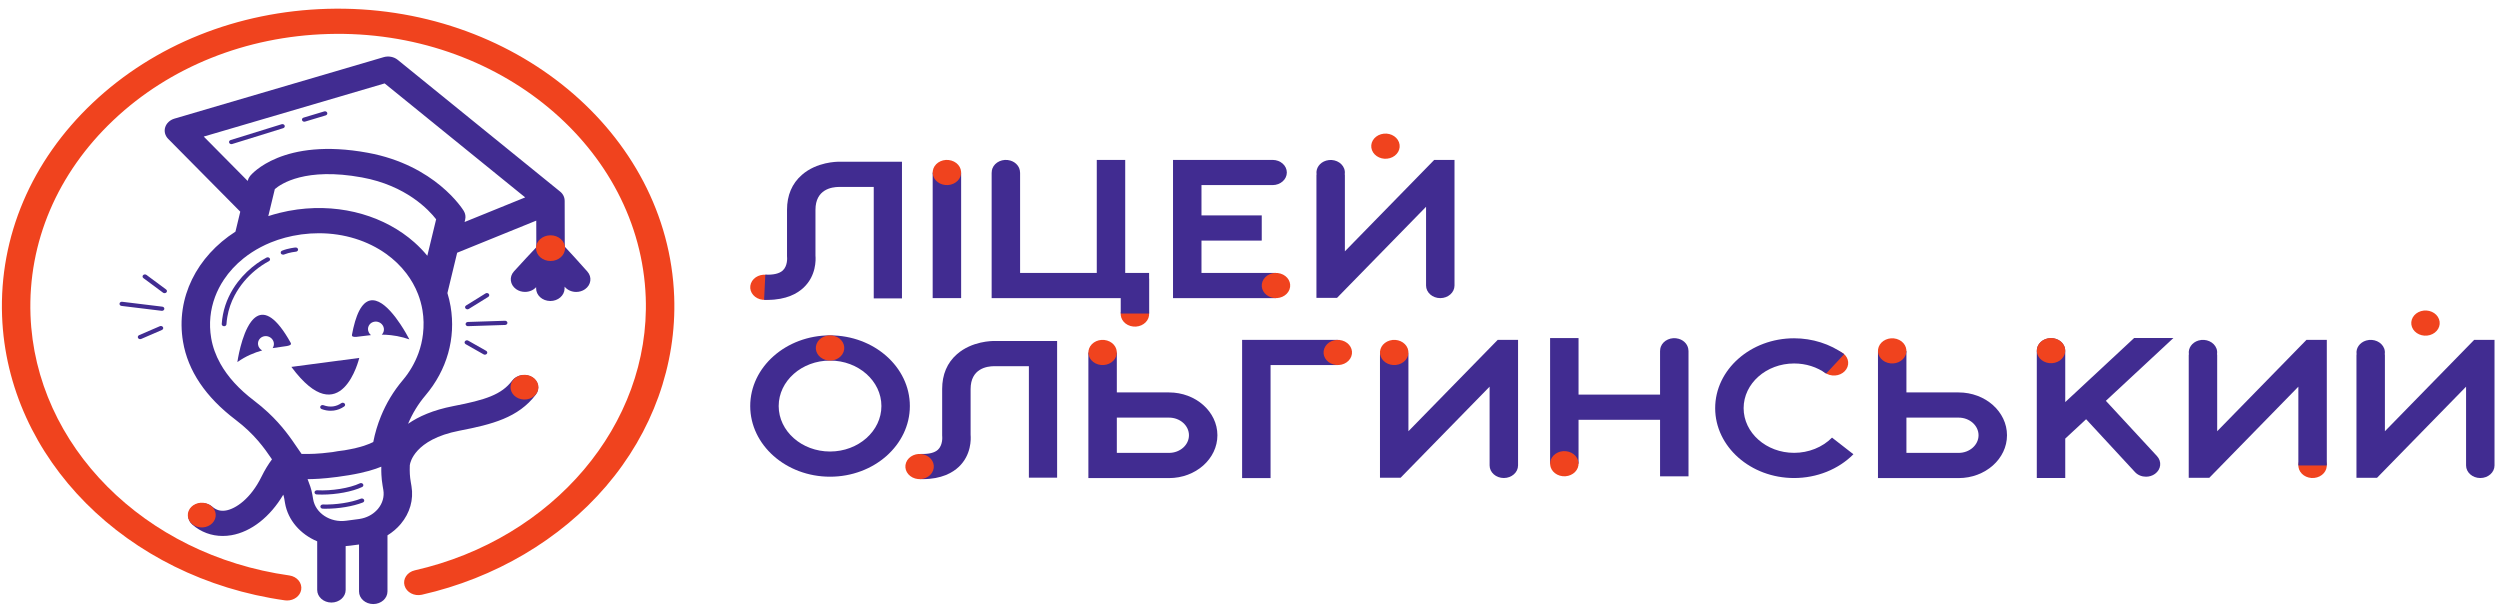 <svg xmlns="http://www.w3.org/2000/svg" width="213" height="52" viewBox="0 0 213 52" fill="none"><path d="M102.366 23.253V20.497H107.469C107.48 20.497 107.49 20.495 107.501 20.494V18.354C107.49 18.354 107.48 18.351 107.469 18.351H102.366V15.77H108.426C109.095 15.77 109.638 15.289 109.638 14.697C109.638 14.104 109.095 13.624 108.426 13.624H99.941V25.4H108.713V23.253H102.366Z" fill="#412C91"></path><path d="M109.863 24.664C109.653 25.226 108.967 25.532 108.332 25.345C107.697 25.159 107.351 24.552 107.562 23.989C107.773 23.426 108.459 23.121 109.094 23.308C109.73 23.494 110.074 24.101 109.863 24.664Z" fill="#F0431E"></path><path d="M79.464 25.399H81.889V14.697H79.464V25.399Z" fill="#412C91"></path><path d="M79.525 14.36C79.736 13.797 80.422 13.492 81.057 13.679C81.693 13.865 82.037 14.472 81.827 15.035C81.616 15.597 80.93 15.902 80.295 15.716C79.66 15.53 79.315 14.923 79.525 14.36Z" fill="#F0431E"></path><path d="M63.981 24.14C64.192 23.577 64.877 23.272 65.513 23.459C66.148 23.645 66.493 24.252 66.282 24.814C66.072 25.377 65.386 25.682 64.751 25.496C64.115 25.309 63.771 24.702 63.981 24.14Z" fill="#F0431E"></path><path d="M116.891 12.792C117.102 13.354 117.788 13.659 118.423 13.473C119.058 13.287 119.403 12.68 119.192 12.117C118.982 11.554 118.296 11.249 117.661 11.436C117.026 11.622 116.681 12.229 116.891 12.792Z" fill="#F0431E"></path><path d="M96.314 27.775C95.679 27.588 95.335 26.981 95.545 26.419C95.755 25.856 96.441 25.551 97.077 25.737C97.712 25.924 98.056 26.531 97.846 27.094C97.635 27.656 96.95 27.961 96.314 27.775Z" fill="#F0431E"></path><path d="M179.42 34.15L185.175 28.799H181.828L175.959 34.257V29.884C175.959 29.291 175.416 28.811 174.747 28.811C174.077 28.811 173.535 29.291 173.535 29.884V40.728H175.959V37.369L177.736 35.717L181.902 40.222C182.141 40.481 182.489 40.615 182.841 40.615C183.111 40.615 183.382 40.536 183.607 40.372C184.126 39.997 184.201 39.321 183.778 38.862L179.42 34.15Z" fill="#412C91"></path><path d="M113.981 28.957H105.828V40.733H108.252V31.103H113.981V28.957Z" fill="#412C91"></path><path d="M70.72 30.72C68.307 30.72 66.344 32.458 66.344 34.594C66.344 36.731 68.307 38.469 70.72 38.469C73.133 38.469 75.096 36.731 75.096 34.594C75.096 32.458 73.133 30.72 70.72 30.72ZM70.72 40.615C66.97 40.615 63.919 37.914 63.919 34.594C63.919 31.274 66.97 28.574 70.72 28.574C74.469 28.574 77.52 31.274 77.52 34.594C77.52 37.914 74.469 40.615 70.72 40.615Z" fill="#412C91"></path><path d="M71.87 29.985C71.66 30.547 70.974 30.852 70.339 30.666C69.703 30.479 69.359 29.872 69.569 29.31C69.78 28.747 70.465 28.442 71.101 28.628C71.737 28.815 72.081 29.422 71.87 29.985Z" fill="#F0431E"></path><path d="M157.405 31.261C157.195 31.823 156.509 32.128 155.874 31.942C155.238 31.755 154.894 31.148 155.104 30.585C155.315 30.023 156 29.718 156.636 29.904C157.271 30.091 157.616 30.698 157.405 31.261Z" fill="#F0431E"></path><path d="M175.897 30.211C175.687 30.773 175.001 31.078 174.366 30.892C173.73 30.705 173.386 30.098 173.596 29.535C173.807 28.973 174.492 28.668 175.128 28.854C175.763 29.041 176.108 29.648 175.897 30.211Z" fill="#F0431E"></path><path d="M143.856 29.879C143.853 29.431 143.537 29.014 143.03 28.866C142.395 28.679 141.709 28.984 141.499 29.547C141.458 29.657 141.443 29.769 141.442 29.879H141.437V33.62H134.492V28.806H132.068V39.508H134.492V35.767H141.437V40.581H143.861V29.879H143.856Z" fill="#412C91"></path><path d="M134.431 39.845C134.221 40.408 133.535 40.713 132.9 40.527C132.264 40.34 131.92 39.733 132.13 39.17C132.341 38.608 133.027 38.303 133.662 38.489C134.297 38.676 134.642 39.283 134.431 39.845Z" fill="#F0431E"></path><path d="M112.829 29.693C113.04 29.13 113.726 28.825 114.361 29.012C114.996 29.198 115.341 29.805 115.13 30.368C114.92 30.931 114.234 31.235 113.599 31.049C112.963 30.863 112.619 30.256 112.829 29.693Z" fill="#F0431E"></path><path d="M87.661 29.052L84.718 29.053C84.527 29.05 82.816 29.059 81.54 30.171C80.698 30.905 80.272 31.907 80.272 33.148V37.098L80.278 37.208C80.279 37.215 80.339 37.92 79.911 38.317C79.627 38.58 79.128 38.701 78.423 38.674L78.319 40.818C78.415 40.821 78.509 40.823 78.6 40.823C80.233 40.823 81.179 40.26 81.692 39.773C82.764 38.755 82.727 37.406 82.696 37.05V33.148C82.696 31.398 84.092 31.202 84.699 31.199H87.661V40.697H90.066V29.052H87.661Z" fill="#412C91"></path><path d="M77.199 39.412C77.41 38.849 78.095 38.544 78.731 38.731C79.367 38.917 79.711 39.525 79.5 40.087C79.29 40.65 78.604 40.955 77.969 40.768C77.334 40.582 76.989 39.974 77.199 39.412Z" fill="#F0431E"></path><path d="M117.574 30.267C117.574 29.675 118.117 29.194 118.786 29.194C119.456 29.194 119.998 29.675 119.998 30.267V36.74L127.605 28.957H129.338V39.654C129.338 40.247 128.795 40.727 128.126 40.727C127.456 40.727 126.914 40.247 126.914 39.654V32.944L119.33 40.705H117.574V30.267Z" fill="#412C91"></path><path d="M117.636 30.368C117.846 30.931 118.533 31.235 119.168 31.049C119.804 30.863 120.148 30.256 119.937 29.693C119.727 29.13 119.041 28.825 118.405 29.012C117.77 29.198 117.425 29.805 117.636 30.368Z" fill="#F0431E"></path><path d="M195.881 39.993C196.091 40.555 196.777 40.86 197.413 40.673C198.048 40.487 198.392 39.88 198.182 39.317C197.972 38.755 197.286 38.45 196.65 38.636C196.015 38.822 195.67 39.43 195.881 39.993Z" fill="#F0431E"></path><path d="M74.443 13.78H71.5C71.309 13.778 69.598 13.786 68.322 14.899C67.48 15.633 67.054 16.634 67.054 17.876V21.826L67.06 21.936C67.061 21.942 67.121 22.648 66.693 23.044C66.409 23.308 65.91 23.428 65.205 23.401L65.1 25.545C65.196 25.549 65.29 25.551 65.382 25.551C67.015 25.551 67.961 24.988 68.474 24.5C69.546 23.483 69.509 22.134 69.478 21.778V17.876C69.478 16.125 70.874 15.929 71.481 15.927H74.443V25.425H76.848V13.78H74.443Z" fill="#412C91"></path><path d="M122.191 13.629L114.584 21.413V14.939C114.584 14.903 114.576 14.868 114.573 14.833C114.594 14.68 114.581 14.521 114.523 14.365C114.313 13.803 113.627 13.497 112.991 13.684C112.431 13.848 112.098 14.34 112.171 14.84C112.168 14.873 112.16 14.905 112.16 14.939V25.377H113.916L121.5 17.617V24.327C121.5 24.919 122.042 25.4 122.712 25.4C123.381 25.4 123.924 24.919 123.924 24.327V13.629H122.191Z" fill="#412C91"></path><path d="M97.903 23.736V23.253H95.868V13.624H93.445V23.253H86.912V14.697H86.907C86.907 14.247 86.59 13.828 86.081 13.679C85.446 13.492 84.76 13.797 84.55 14.36C84.508 14.472 84.494 14.585 84.494 14.697H84.488V25.399H95.486V26.714H97.91V23.736H97.903Z" fill="#412C91"></path><path d="M152.856 40.728C149.149 40.728 146.133 38.058 146.133 34.775C146.133 31.493 149.149 28.822 152.856 28.822C154.41 28.822 155.925 29.303 157.124 30.175L155.585 31.832C154.808 31.267 153.864 30.968 152.856 30.968C150.486 30.968 148.557 32.676 148.557 34.775C148.557 36.874 150.486 38.582 152.856 38.582C154.094 38.582 155.272 38.11 156.089 37.285L157.911 38.702C156.633 39.99 154.791 40.728 152.856 40.728Z" fill="#412C91"></path><path d="M195.82 39.655H198.244V28.957H196.51L188.904 36.741V30.268C188.904 30.232 188.897 30.197 188.892 30.161C188.913 30.008 188.902 29.85 188.843 29.694C188.633 29.131 187.947 28.826 187.311 29.012C186.751 29.177 186.419 29.669 186.492 30.168C186.488 30.201 186.48 30.234 186.48 30.268V40.706H188.235L195.82 32.945V39.655Z" fill="#412C91"></path><path d="M210.8 28.957L203.194 36.741V30.268C203.194 30.232 203.186 30.197 203.182 30.161C203.203 30.008 203.191 29.85 203.133 29.694C202.922 29.131 202.237 28.826 201.601 29.012C201.041 29.177 200.708 29.669 200.782 30.168C200.778 30.201 200.77 30.234 200.77 30.268V40.706H202.525L210.109 32.945V39.655C210.109 40.248 210.652 40.728 211.322 40.728C211.991 40.728 212.533 40.248 212.533 39.655V28.957H210.8Z" fill="#412C91"></path><path d="M205.501 27.865C205.711 28.427 206.398 28.732 207.033 28.546C207.669 28.36 208.013 27.752 207.802 27.19C207.592 26.627 206.906 26.322 206.27 26.508C205.635 26.695 205.291 27.302 205.501 27.865Z" fill="#F0431E"></path><path d="M99.602 38.586H95.154V35.581H99.602C100.538 35.581 101.299 36.255 101.299 37.084C101.299 37.912 100.538 38.586 99.602 38.586ZM99.602 33.435H95.154V30.03H92.73V40.733H99.602C101.874 40.733 103.723 39.096 103.723 37.084C103.723 35.072 101.874 33.435 99.602 33.435Z" fill="#412C91"></path><path d="M92.791 29.693C93.002 29.13 93.687 28.825 94.323 29.012C94.958 29.198 95.302 29.805 95.092 30.368C94.882 30.931 94.196 31.235 93.561 31.049C92.925 30.863 92.581 30.256 92.791 29.693Z" fill="#F0431E"></path><path d="M166.875 38.586H162.427V35.581H166.875C167.81 35.581 168.572 36.255 168.572 37.084C168.572 37.912 167.81 38.586 166.875 38.586ZM166.875 33.435H162.427V29.894H160.003V40.733H166.875C169.147 40.733 170.996 39.096 170.996 37.084C170.996 35.072 169.147 33.435 166.875 33.435Z" fill="#412C91"></path><path d="M160.064 29.558C160.274 28.995 160.96 28.69 161.596 28.876C162.231 29.063 162.575 29.67 162.365 30.232C162.154 30.795 161.469 31.1 160.833 30.913C160.198 30.727 159.853 30.12 160.064 29.558Z" fill="#F0431E"></path><path d="M24.464 51.162C24.401 51.162 24.337 51.158 24.272 51.149C10.755 49.243 0.621 39.055 0.177 26.924C-0.072 20.152 2.674 13.701 7.906 8.758C13.138 3.815 20.232 0.972 27.88 0.752C43.665 0.304 56.928 11.302 57.441 25.28C57.653 31.082 55.59 36.819 51.63 41.434C47.728 45.981 42.157 49.262 35.943 50.671C35.293 50.818 34.634 50.471 34.468 49.897C34.302 49.324 34.693 48.739 35.342 48.592C47.138 45.916 55.413 36.141 55.017 25.349C54.549 12.554 42.402 2.477 27.959 2.897C20.958 3.098 14.464 5.701 9.675 10.226C4.885 14.751 2.372 20.656 2.599 26.854C3.006 37.959 12.281 47.285 24.653 49.029C25.314 49.123 25.765 49.673 25.66 50.258C25.565 50.786 25.049 51.162 24.464 51.162Z" fill="#F0431E"></path><path d="M30.852 41.494C30.95 41.448 30.988 41.34 30.935 41.252C30.882 41.165 30.759 41.132 30.661 41.179C29.794 41.589 28.259 41.838 27.01 41.771C26.901 41.769 26.803 41.84 26.796 41.939C26.79 42.038 26.874 42.122 26.986 42.128C27.133 42.136 27.281 42.14 27.433 42.14C28.662 42.14 30.014 41.89 30.852 41.494Z" fill="#412C91"></path><path d="M31.017 42.577C30.971 42.487 30.853 42.446 30.75 42.485C29.886 42.822 28.613 43.014 27.505 42.983C27.395 42.981 27.3 43.057 27.296 43.155C27.292 43.254 27.38 43.337 27.491 43.34C27.578 43.343 27.666 43.344 27.756 43.344C28.853 43.344 30.065 43.142 30.913 42.813C31.015 42.773 31.061 42.667 31.017 42.577Z" fill="#412C91"></path><path d="M39.582 18.915L39.632 18.707C39.692 18.458 39.651 18.198 39.514 17.973C39.417 17.814 37.077 14.07 31.337 13.016C24.081 11.683 21.419 14.854 21.31 14.99C21.213 15.109 21.145 15.246 21.109 15.39L21.103 15.418L17.359 11.636L32.771 7.107L44.745 16.819L39.582 18.915ZM26.679 42.533L26.615 42.153C26.571 41.893 26.508 41.667 26.442 41.465C26.386 41.296 26.328 41.143 26.275 41.007C26.253 40.95 26.228 40.885 26.206 40.824C26.703 40.821 27.502 40.797 28.738 40.633C29.032 40.593 29.345 40.549 29.691 40.492C29.702 40.49 29.712 40.488 29.722 40.487C31.13 40.254 31.963 39.979 32.487 39.761C32.482 40.012 32.485 40.231 32.496 40.444C32.511 40.748 32.541 41.036 32.596 41.363L32.66 41.743C32.757 42.315 32.593 42.89 32.2 43.36C32.166 43.401 32.128 43.44 32.09 43.479C31.717 43.867 31.212 44.124 30.646 44.211C30.626 44.214 30.607 44.219 30.588 44.221L29.477 44.368C28.133 44.544 26.879 43.722 26.679 42.533ZM22.843 35.141C22.489 34.811 22.094 34.474 21.646 34.134C20.355 33.155 19.397 32.098 18.771 30.975C18.38 30.273 18.118 29.548 17.992 28.799C17.785 27.574 17.916 26.384 18.323 25.291C18.514 24.781 18.765 24.293 19.071 23.833C19.519 23.158 20.085 22.544 20.75 22.011C21.198 21.653 21.69 21.331 22.221 21.053C22.494 20.91 22.776 20.778 23.069 20.659C23.855 20.339 24.711 20.108 25.621 19.981C25.649 19.977 25.677 19.972 25.705 19.968C26.2 19.903 26.689 19.872 27.17 19.872C29.34 19.872 31.34 20.518 32.897 21.628C33.561 22.102 34.143 22.66 34.622 23.29C35.034 23.831 35.373 24.423 35.619 25.061C35.786 25.495 35.914 25.949 35.993 26.421C36.109 27.107 36.115 27.788 36.039 28.456C35.974 29.017 35.846 29.566 35.651 30.098C35.351 30.916 34.907 31.694 34.31 32.399C33.522 33.331 32.906 34.361 32.453 35.473C32.169 36.169 31.951 36.898 31.802 37.66C31.451 37.831 30.862 38.11 29.338 38.367C29.331 38.367 29.324 38.368 29.317 38.369C28.945 38.412 28.622 38.464 28.325 38.519C27.032 38.689 26.335 38.679 25.928 38.675C25.853 38.674 25.774 38.674 25.695 38.675C25.576 38.509 25.455 38.331 25.339 38.161C24.781 37.337 24.06 36.277 22.843 35.141ZM36.408 21.792C36.074 21.386 35.706 21.004 35.307 20.65C32.843 18.465 29.217 17.335 25.348 17.845C24.816 17.916 24.301 18.017 23.8 18.142C23.479 18.222 23.166 18.313 22.859 18.413L23.096 17.431L23.415 16.112C23.934 15.662 26.028 14.234 30.845 15.118C34.611 15.809 36.543 17.889 37.159 18.683L36.833 20.03L36.408 21.792ZM50.043 23.135C50.043 23.135 49.516 22.544 48.983 21.955C48.713 21.657 48.441 21.36 48.234 21.14C48.198 21.102 48.159 21.061 48.118 21.018L48.11 17.233V17.15C48.11 17.148 48.109 17.146 48.109 17.144C48.118 16.838 47.989 16.539 47.73 16.329L33.884 5.098C33.56 4.835 33.1 4.748 32.684 4.871L14.861 10.108C14.476 10.222 14.181 10.499 14.074 10.845C13.967 11.192 14.064 11.564 14.332 11.834L20.471 18.035L20.061 19.735C16.785 21.839 14.96 25.353 15.594 29.114C16.011 31.59 17.516 33.827 20.069 35.764C21.683 36.989 22.516 38.169 23.173 39.136C22.858 39.557 22.561 40.042 22.287 40.6C21.353 42.51 20.067 43.352 19.252 43.493C18.802 43.57 18.434 43.468 18.091 43.171C17.613 42.756 16.846 42.762 16.378 43.185C15.908 43.609 15.916 44.288 16.394 44.703C17.12 45.334 18.018 45.664 18.976 45.664C19.219 45.664 19.467 45.643 19.716 45.6C21.408 45.307 23.02 44.034 24.136 42.146C24.168 42.249 24.198 42.354 24.217 42.469L24.281 42.85C24.531 44.329 25.603 45.522 27.025 46.121V50.264C27.025 50.856 27.569 51.337 28.238 51.337C28.907 51.337 29.45 50.856 29.45 50.264V46.527C29.578 46.519 29.706 46.507 29.835 46.49L30.589 46.391V50.392C30.589 50.984 31.132 51.465 31.801 51.465C32.471 51.465 33.013 50.984 33.013 50.392V45.612C33.442 45.346 33.827 45.021 34.148 44.637C34.927 43.706 35.251 42.566 35.058 41.426L34.995 41.046C34.917 40.59 34.897 40.221 34.915 39.635C34.919 39.612 34.927 39.591 34.929 39.567C34.941 39.48 35.272 37.444 39.136 36.697C41.917 36.16 44.163 35.592 45.655 33.618C46.027 33.126 45.878 32.46 45.322 32.13C44.766 31.8 44.013 31.932 43.64 32.425C42.727 33.633 41.353 34.072 38.62 34.6C36.894 34.934 35.658 35.49 34.769 36.107C35.137 35.229 35.63 34.419 36.25 33.687C38.088 31.515 38.849 28.823 38.391 26.105C38.325 25.716 38.233 25.337 38.12 24.968L38.95 21.533L45.689 18.797L45.694 21.07C45.671 21.094 45.649 21.116 45.628 21.138C45.418 21.357 45.141 21.653 44.867 21.949C44.324 22.535 43.787 23.124 43.787 23.124C43.367 23.585 43.448 24.26 43.97 24.633C44.194 24.793 44.463 24.87 44.73 24.87C45.084 24.87 45.434 24.734 45.674 24.471C45.675 24.469 45.678 24.467 45.679 24.465L45.678 24.555C45.667 25.148 46.201 25.636 46.871 25.645C46.877 25.646 46.883 25.646 46.89 25.646C47.55 25.646 48.091 25.176 48.102 24.589L48.104 24.424C48.116 24.438 48.128 24.451 48.14 24.464C48.379 24.733 48.734 24.873 49.093 24.873C49.355 24.873 49.62 24.798 49.842 24.642C50.368 24.275 50.458 23.6 50.043 23.135Z" fill="#412C91"></path><path d="M22.91 22.254C23.006 22.204 23.038 22.094 22.981 22.009C22.924 21.924 22.801 21.897 22.704 21.947C22.436 22.087 22.159 22.261 21.882 22.459C21.315 22.867 20.75 23.391 20.265 24.023C19.67 24.798 19.2 25.734 18.995 26.804C18.945 27.064 18.907 27.33 18.891 27.607C18.885 27.705 18.971 27.789 19.082 27.794C19.085 27.795 19.089 27.795 19.093 27.795C19.199 27.795 19.288 27.721 19.294 27.625C19.307 27.411 19.334 27.205 19.368 27.001C19.479 26.34 19.695 25.733 19.984 25.184C20.442 24.314 21.075 23.59 21.742 23.039C22.131 22.718 22.529 22.454 22.91 22.254Z" fill="#412C91"></path><path d="M24.094 21.695C24.102 21.696 24.109 21.701 24.117 21.701C24.145 21.701 24.174 21.696 24.201 21.684C24.661 21.497 25.21 21.444 25.216 21.443C25.327 21.433 25.407 21.345 25.396 21.247C25.384 21.148 25.285 21.078 25.174 21.087C25.149 21.09 24.554 21.146 24.032 21.359C23.961 21.389 23.92 21.451 23.917 21.516C23.916 21.543 23.92 21.571 23.933 21.597C23.964 21.655 24.027 21.688 24.094 21.695Z" fill="#412C91"></path><path d="M13.618 27.793L11.854 28.555C11.753 28.599 11.712 28.706 11.761 28.794C11.796 28.858 11.867 28.895 11.942 28.895C11.972 28.895 12.002 28.889 12.031 28.877L13.795 28.114C13.895 28.071 13.937 27.963 13.888 27.875C13.839 27.786 13.718 27.749 13.618 27.793Z" fill="#412C91"></path><path d="M13.828 26.127L10.411 25.711C10.3 25.695 10.198 25.766 10.183 25.864C10.168 25.962 10.245 26.052 10.356 26.065L13.773 26.481C13.782 26.482 13.792 26.482 13.801 26.482C13.9 26.482 13.986 26.417 14 26.328C14.016 26.23 13.939 26.139 13.828 26.127Z" fill="#412C91"></path><path d="M12.477 23.421C12.392 23.358 12.264 23.368 12.192 23.443C12.121 23.519 12.132 23.632 12.218 23.695L13.892 24.937C13.93 24.965 13.976 24.978 14.022 24.978C14.08 24.978 14.137 24.957 14.177 24.915C14.249 24.839 14.237 24.726 14.152 24.663L12.477 23.421Z" fill="#412C91"></path><path d="M39.675 29.324L41.205 30.192C41.238 30.211 41.276 30.22 41.314 30.22C41.38 30.22 41.445 30.191 41.484 30.138C41.544 30.055 41.517 29.944 41.422 29.891L39.893 29.023C39.799 28.969 39.673 28.993 39.614 29.077C39.553 29.16 39.581 29.271 39.675 29.324Z" fill="#412C91"></path><path d="M43.233 27.501C43.23 27.402 43.13 27.322 43.025 27.329L39.863 27.431C39.751 27.435 39.664 27.518 39.668 27.617C39.672 27.713 39.761 27.79 39.87 27.79C39.873 27.79 39.875 27.79 39.877 27.789L43.039 27.687C43.151 27.683 43.238 27.6 43.233 27.501Z" fill="#412C91"></path><path d="M39.941 26.322L41.599 25.294C41.691 25.237 41.712 25.125 41.649 25.044C41.584 24.963 41.459 24.944 41.367 25L39.709 26.029C39.618 26.085 39.596 26.197 39.66 26.278C39.699 26.328 39.761 26.354 39.826 26.354C39.865 26.354 39.906 26.343 39.941 26.322Z" fill="#412C91"></path><path d="M23.906 27.876C22.79 26.448 21.976 26.649 21.401 27.401C20.548 28.52 20.223 30.85 20.223 30.85C20.942 30.339 21.674 30.041 22.337 29.857C22.159 29.759 22.024 29.589 21.989 29.379C21.928 29.021 22.179 28.691 22.549 28.642C22.919 28.593 23.268 28.844 23.329 29.203C23.357 29.37 23.315 29.529 23.227 29.659C24.262 29.481 24.94 29.518 24.763 29.199C24.459 28.653 24.174 28.218 23.906 27.876Z" fill="#412C91"></path><path d="M31.61 28.552C31.496 28.462 31.413 28.337 31.376 28.192C31.372 28.175 31.366 28.16 31.362 28.142C31.302 27.784 31.553 27.453 31.924 27.404C32.293 27.356 32.642 27.606 32.703 27.965C32.731 28.133 32.689 28.294 32.6 28.423C32.578 28.455 32.554 28.484 32.526 28.511C32.776 28.514 33.038 28.527 33.312 28.558C33.651 28.596 34.007 28.659 34.376 28.759C34.541 28.804 34.707 28.855 34.877 28.916C34.877 28.916 34.864 28.891 34.842 28.848C34.75 28.672 34.479 28.17 34.106 27.611C33.123 26.137 31.429 24.268 30.413 26.912C30.302 27.202 30.198 27.547 30.105 27.951C30.065 28.126 30.026 28.311 29.99 28.509C29.925 28.86 30.562 28.649 31.61 28.552Z" fill="#412C91"></path><path d="M30.61 30.495L24.825 31.259C29.071 36.978 30.61 30.495 30.61 30.495Z" fill="#412C91"></path><path d="M29.077 34.35C28.861 34.501 28.625 34.593 28.376 34.626C28.11 34.661 27.836 34.627 27.561 34.524C27.46 34.486 27.34 34.528 27.297 34.619C27.253 34.71 27.302 34.815 27.404 34.853C27.659 34.949 27.916 34.997 28.171 34.997C28.26 34.997 28.348 34.992 28.435 34.98C28.755 34.938 29.055 34.821 29.326 34.631C29.414 34.571 29.429 34.459 29.361 34.38C29.291 34.303 29.164 34.289 29.077 34.35Z" fill="#412C91"></path><path d="M23.995 10.584L19.648 11.932C19.543 11.965 19.488 12.067 19.524 12.16C19.553 12.234 19.632 12.28 19.715 12.28C19.737 12.28 19.76 12.277 19.782 12.27L24.128 10.922C24.234 10.889 24.289 10.787 24.252 10.694C24.215 10.601 24.101 10.551 23.995 10.584Z" fill="#412C91"></path><path d="M27.622 9.492L25.864 10.022C25.758 10.053 25.701 10.155 25.738 10.248C25.766 10.323 25.845 10.37 25.929 10.37C25.951 10.37 25.972 10.367 25.994 10.36L27.752 9.831C27.858 9.799 27.914 9.698 27.878 9.604C27.843 9.51 27.729 9.46 27.622 9.492Z" fill="#412C91"></path><path d="M48.143 21.141C48.144 21.745 47.591 22.237 46.908 22.238C46.225 22.239 45.67 21.749 45.669 21.145C45.667 20.54 46.22 20.048 46.904 20.047C47.587 20.046 48.142 20.536 48.143 21.141Z" fill="#F0431E"></path><path d="M18.32 44.216C18.114 44.768 17.441 45.067 16.817 44.885C16.193 44.702 15.855 44.106 16.062 43.554C16.269 43.002 16.941 42.703 17.565 42.886C18.189 43.069 18.527 43.664 18.32 44.216Z" fill="#F0431E"></path><path d="M44.399 34.01C45.036 34.15 45.681 33.807 45.84 33.242C45.998 32.678 45.61 32.106 44.972 31.966C44.336 31.826 43.69 32.17 43.531 32.734C43.373 33.298 43.761 33.87 44.399 34.01Z" fill="#F0431E"></path></svg>